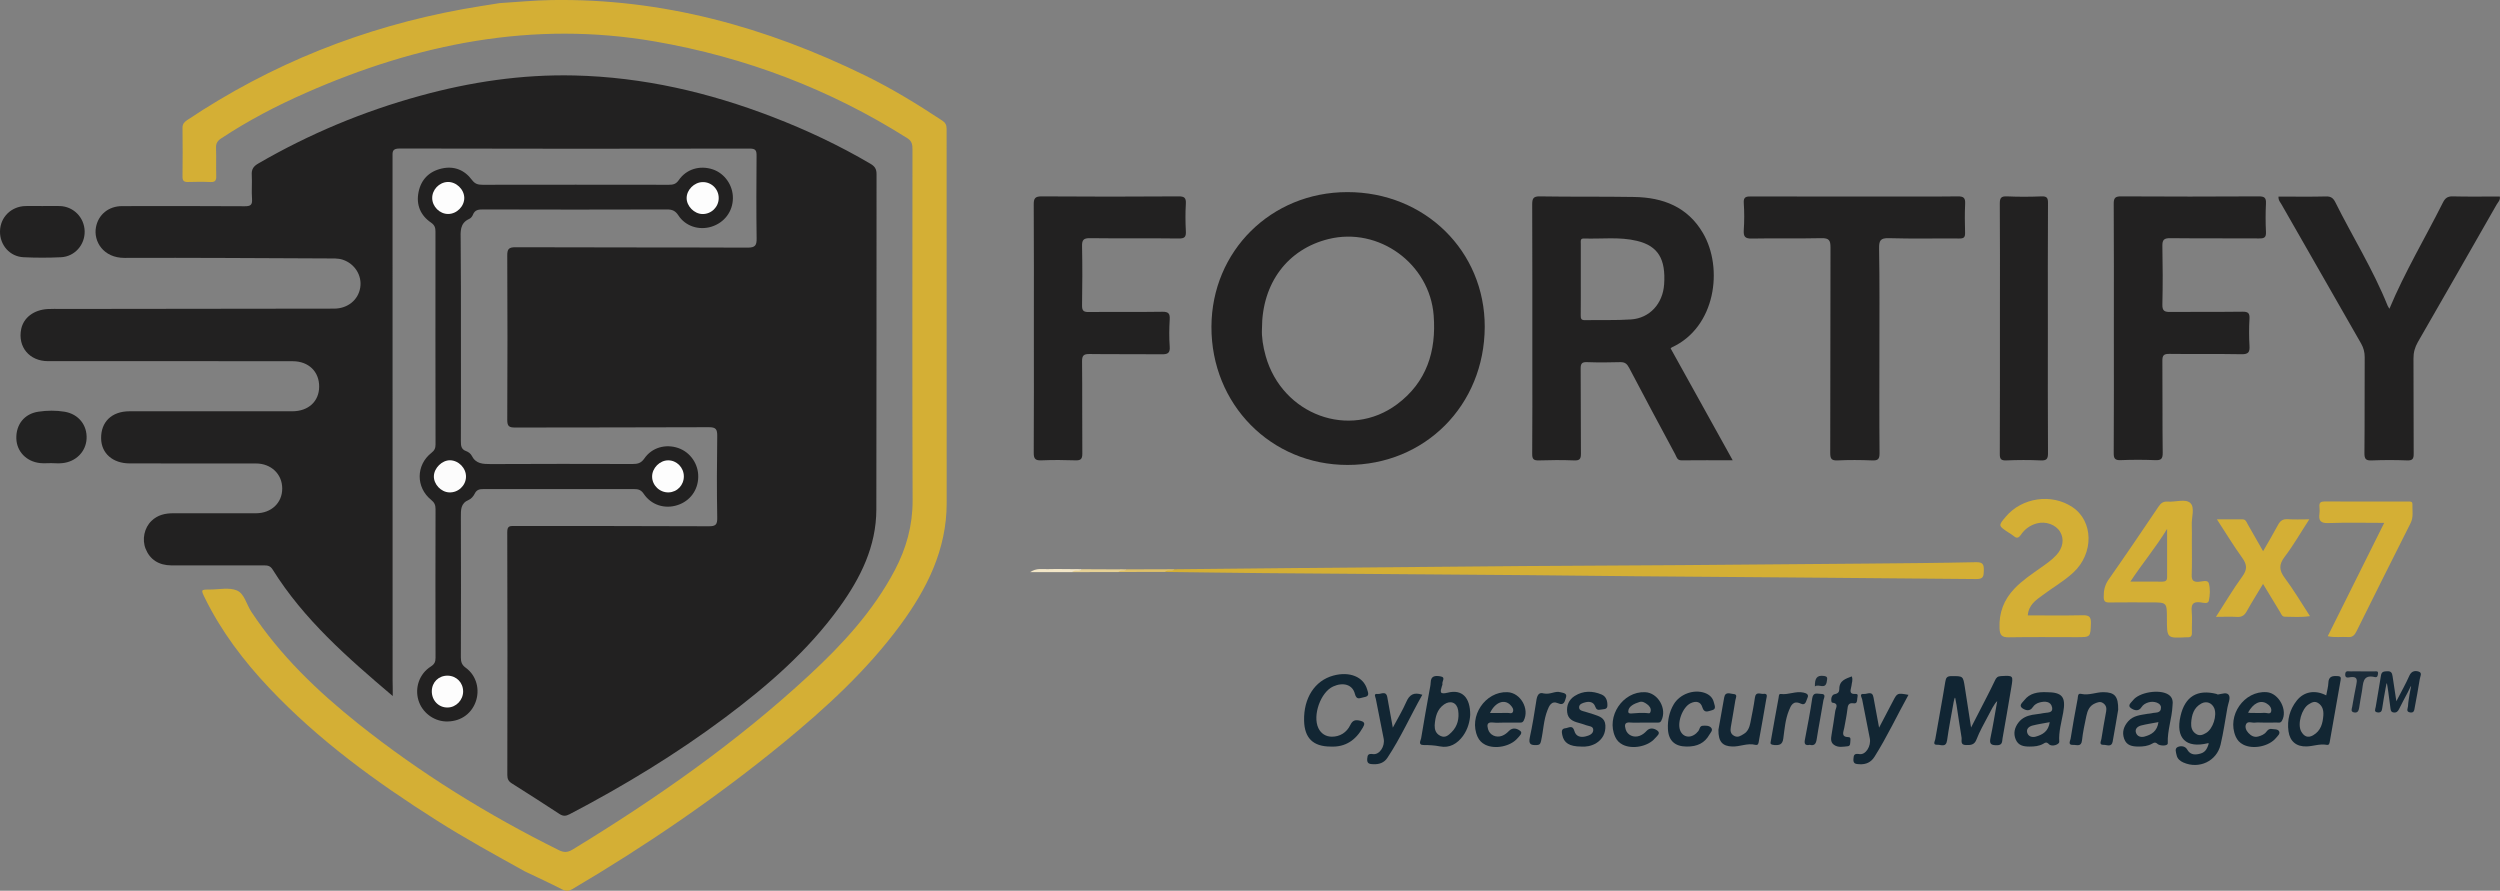 <?xml version="1.0" encoding="UTF-8"?> <!-- Generator: Adobe Illustrator 24.1.2, SVG Export Plug-In . SVG Version: 6.00 Build 0) --> <svg xmlns="http://www.w3.org/2000/svg" xmlns:xlink="http://www.w3.org/1999/xlink" version="1.1" id="Слой_1" x="0px" y="0px" viewBox="0 0 375.05 133.63" style="enable-background:new 0 0 375.05 133.63;" xml:space="preserve"><rect x="0" y="0" width="375.05" height="133.63" fill="#808080" stroke="none"/> <style type="text/css"> .st0{fill:#D4AF35;} .st1{fill:#222121;} .st2{fill:#112533;} .st3{fill:#122633;} .st4{fill:#122634;} .st5{fill:#142735;} .st6{fill:#132634;} .st7{fill:#132734;} .st8{fill:#142734;} .st9{fill:#1C2C39;} .st10{fill:#DEC068;} .st11{fill:#E6D195;} .st12{fill:#F2E6C7;} .st13{fill:#1C2C38;} .st14{fill:#222222;} .st15{fill:#112633;} .st16{fill:#FDFDFD;} .st17{fill:#FCFCFC;} </style> <g> <path class="st0" d="M78.77,130.74c-4.47-2.48-8.95-4.93-13.27-7.67c-9.07-5.75-17.72-12.03-25.13-19.88 c-3.83-4.06-7.18-8.47-9.65-13.51c-0.6-1.23-0.6-1.24,0.79-1.24c1.36,0,2.87-0.35,4.03,0.14c1.12,0.47,1.44,2.1,2.16,3.19 c4.32,6.55,9.91,11.9,15.99,16.76c9.34,7.45,19.45,13.7,30.15,19.01c0.77,0.38,1.31,0.36,2.06-0.09 c12.62-7.69,24.68-16.14,35.54-26.2c5-4.63,9.6-9.63,12.81-15.73c1.71-3.26,2.67-6.68,2.66-10.43c-0.06-17.55-0.03-35.1-0.02-52.65 c0-0.7-0.05-1.25-0.76-1.7c-11.66-7.37-24.3-12.17-37.88-14.52c-18.31-3.17-35.65,0.34-52.41,7.73c-4.39,1.93-8.63,4.15-12.64,6.8 c-0.57,0.37-0.82,0.75-0.79,1.44c0.05,1.4-0.01,2.8,0.03,4.2c0.02,0.64-0.13,0.95-0.85,0.92c-1.12-0.06-2.24-0.04-3.36-0.01 c-0.6,0.02-0.86-0.15-0.85-0.8c0.03-2.44,0.03-4.88,0-7.32c-0.01-0.56,0.25-0.86,0.68-1.15C40.67,9.6,54.47,4.1,69.4,1.38 c1.84-0.34,3.69-0.61,5.54-0.91c2.59-0.16,5.18-0.42,7.77-0.46c16.65-0.28,32.2,4.05,47.05,11.3c4.03,1.97,7.84,4.3,11.58,6.77 c0.49,0.32,0.67,0.66,0.67,1.26c-0.01,18.71,0.02,37.42,0.01,56.13c0,6.95-2.93,12.83-6.93,18.27 c-4.99,6.78-11.14,12.42-17.61,17.73c-9.94,8.15-20.53,15.37-31.59,21.9c-0.53,0.32-0.95,0.37-1.53,0.07 C82.52,132.5,80.64,131.63,78.77,130.74z"></path> <path class="st1" d="M317.12,49.3c0-6.24,0.02-12.47-0.02-18.71c-0.01-0.89,0.22-1.14,1.13-1.13c6.88,0.04,13.75,0.04,20.63,0 c0.81,0,1.12,0.17,1.08,1.04c-0.07,1.44-0.07,2.88,0,4.31c0.04,0.84-0.29,0.97-1.03,0.96c-4.44-0.03-8.88,0.01-13.31-0.04 c-0.94-0.01-1.22,0.23-1.2,1.18c0.06,2.92,0.07,5.84,0,8.75c-0.03,1,0.33,1.15,1.21,1.14c3.6-0.04,7.2,0.01,10.79-0.04 c0.82-0.01,1.12,0.18,1.07,1.04c-0.08,1.35-0.08,2.72,0,4.07c0.06,0.97-0.17,1.29-1.22,1.27c-3.6-0.07-7.2,0-10.79-0.05 c-0.84-0.01-1.07,0.2-1.06,1.05c0.04,4.6-0.01,9.19,0.05,13.79c0.01,0.93-0.26,1.14-1.14,1.1c-1.72-0.07-3.44-0.07-5.16,0 c-0.85,0.03-1.06-0.23-1.05-1.06C317.14,61.78,317.12,55.54,317.12,49.3z"></path> <path class="st1" d="M155.1,49.33c0-6.2,0.02-12.39-0.02-18.59c-0.01-0.94,0.15-1.29,1.2-1.28c6.84,0.05,13.67,0.05,20.51,0 c0.91-0.01,1.16,0.23,1.11,1.12c-0.08,1.35-0.07,2.72,0,4.07c0.05,0.86-0.14,1.15-1.08,1.13c-4.44-0.06-8.88,0.01-13.31-0.05 c-0.97-0.01-1.2,0.28-1.18,1.21c0.06,2.96,0.05,5.92,0,8.87c-0.01,0.8,0.22,1.01,1.01,1c3.68-0.04,7.36,0.02,11.03-0.04 c0.93-0.01,1.16,0.27,1.11,1.15c-0.08,1.35-0.1,2.72,0,4.07c0.08,1.02-0.34,1.17-1.22,1.16c-3.6-0.04-7.2,0.01-10.79-0.04 c-0.88-0.01-1.15,0.2-1.14,1.12c0.05,4.6,0,9.19,0.04,13.79c0.01,0.86-0.24,1.07-1.06,1.04c-1.68-0.06-3.36-0.07-5.04,0 c-0.91,0.04-1.2-0.18-1.19-1.15C155.12,61.72,155.1,55.53,155.1,49.33z"></path> <path class="st1" d="M341.82,29.49c2.42,0,4.78,0.04,7.14-0.02c0.72-0.02,1.07,0.25,1.37,0.84c2.59,5.2,5.69,10.14,7.86,15.55 c0.06,0.14,0.16,0.27,0.27,0.46c2.32-5.54,5.37-10.64,8.03-15.94c0.32-0.64,0.68-0.93,1.44-0.92c2.36,0.06,4.72,0.02,7.09,0.02 c0.11,0.53-0.26,0.84-0.47,1.2c-3.93,6.88-7.86,13.76-11.82,20.63c-0.45,0.79-0.67,1.57-0.66,2.48c0.03,4.76,0,9.52,0.03,14.27 c0.01,0.77-0.17,1.04-0.98,1.01c-1.76-0.07-3.52-0.07-5.28,0c-0.88,0.04-1.14-0.17-1.13-1.1c0.05-4.8,0.01-9.59,0.04-14.39 c0-0.75-0.17-1.39-0.53-2.03c-3.99-6.95-7.97-13.91-11.94-20.87C342.1,30.35,341.78,30.06,341.82,29.49z"></path> <path class="st1" d="M281.95,52.38c0,5.2-0.03,10.39,0.02,15.59c0.01,0.93-0.25,1.14-1.14,1.1c-1.72-0.07-3.44-0.08-5.16,0 c-0.92,0.04-1.1-0.25-1.1-1.13c0.03-10.27,0.01-20.55,0.04-30.82c0-1.06-0.21-1.41-1.35-1.39c-3.48,0.08-6.96-0.01-10.44,0.06 c-1.03,0.02-1.28-0.29-1.22-1.27c0.09-1.35,0.09-2.72,0-4.07c-0.07-0.97,0.42-0.98,1.14-0.98c6.4,0.02,12.8,0.01,19.2,0.01 c3.92,0,7.84,0.03,11.76-0.02c0.93-0.01,1.15,0.26,1.11,1.14c-0.07,1.44-0.05,2.88-0.01,4.32c0.02,0.68-0.19,0.87-0.87,0.86 c-3.52-0.03-7.04,0.06-10.56-0.05c-1.29-0.04-1.48,0.38-1.47,1.53C281.99,42.3,281.95,47.34,281.95,52.38z"></path> <path class="st1" d="M307.22,49.28c0,6.23-0.02,12.46,0.02,18.69c0.01,0.91-0.23,1.14-1.11,1.1c-1.71-0.08-3.44-0.07-5.15,0 c-0.8,0.03-0.98-0.22-0.97-0.99c0.03-7.27,0.02-14.54,0.02-21.81c0-5.23,0.02-10.46-0.02-15.7c-0.01-0.9,0.21-1.15,1.11-1.11 c1.71,0.08,3.44,0.07,5.15,0c0.81-0.03,0.98,0.24,0.97,1C307.2,36.74,307.22,43.01,307.22,49.28z"></path> <path class="st0" d="M176.2,85.4c6.04-0.06,12.07-0.12,18.11-0.18c11.39-0.1,22.78-0.21,34.17-0.3c7.95-0.06,15.91-0.09,23.86-0.14 c9.19-0.07,18.39-0.15,27.58-0.23c5.52-0.05,11.03-0.09,16.55-0.21c1.04-0.02,1.16,0.39,1.14,1.25c-0.02,0.81-0.03,1.29-1.11,1.28 c-16.99-0.17-33.98-0.28-50.97-0.42c-5.24-0.04-10.47-0.12-15.71-0.16c-13.39-0.11-26.78-0.2-40.17-0.31 c-4.96-0.04-9.91-0.12-14.87-0.18C175.08,85.07,175.79,85.76,176.2,85.4z"></path> <path class="st0" d="M304.21,92.32c2.76,0,5.47,0.04,8.18-0.02c0.96-0.02,1.33,0.17,1.29,1.22c-0.08,2.06-0.02,2.07-2.13,2.07 c-3.4,0-6.8-0.04-10.19,0.02c-1.07,0.02-1.35-0.35-1.39-1.36c-0.1-2.34,0.66-4.3,2.26-5.97c1.17-1.22,2.57-2.15,3.94-3.12 c0.82-0.58,1.64-1.14,2.32-1.88c1.01-1.09,1.22-2.43,0.56-3.51c-0.65-1.07-2.15-1.61-3.48-1.25c-1.01,0.27-1.82,0.86-2.39,1.7 c-0.38,0.55-0.67,0.56-1.12,0.17c-0.24-0.21-0.53-0.36-0.79-0.53c-1.5-1-1.5-1-0.36-2.35c2.43-2.88,6.88-3.52,10-1.43 c3.16,2.11,3.23,6.94,0.14,9.8c-1.41,1.31-3.09,2.26-4.62,3.41C305.41,90.03,304.32,90.77,304.21,92.32z"></path> <path class="st0" d="M349.21,95.44c2.85-5.73,5.65-11.33,8.47-17c-2.76,0-5.58-0.07-8.39,0.03c-1.16,0.04-1.47-0.37-1.33-1.41 c0.05-0.35,0.03-0.72,0-1.08c-0.05-0.58,0.21-0.75,0.77-0.75c4.16,0.02,8.32,0.01,12.48,0.01c0.3,0,0.72-0.08,0.7,0.41 c-0.03,0.94,0.19,1.9-0.27,2.82c-2.73,5.42-5.44,10.84-8.14,16.28c-0.28,0.56-0.6,0.88-1.28,0.82 C351.27,95.5,350.31,95.69,349.21,95.44z"></path> <path class="st0" d="M339.5,87.6c-0.87,1.45-1.7,2.77-2.46,4.13c-0.33,0.59-0.73,0.86-1.42,0.82c-0.98-0.06-1.97-0.01-3.18-0.01 c1.38-2.13,2.56-4.16,3.94-6.04c0.77-1.05,0.74-1.78,0.01-2.8c-1.3-1.8-2.45-3.71-3.81-5.79c1.41,0,2.62,0,3.83,0 c0.52,0,0.62,0.44,0.81,0.77c0.75,1.31,1.5,2.63,2.29,4.01c0.77-1.34,1.53-2.61,2.22-3.91c0.34-0.65,0.74-0.94,1.49-0.89 c0.99,0.07,1.98,0.02,3.22,0.02c-1.29,1.98-2.37,3.88-3.68,5.6c-0.91,1.19-0.86,2.05,0.01,3.21c1.33,1.78,2.47,3.71,3.77,5.71 c-1.34,0.21-2.56,0.09-3.76,0.09c-0.44,0-0.55-0.42-0.73-0.71C341.21,90.43,340.39,89.06,339.5,87.6z"></path> <path class="st2" d="M293.09,105.3c-0.34,1.93-0.72,3.84-0.99,5.78c-0.16,1.11-0.94,0.62-1.46,0.65c-0.76,0.04-0.36-0.53-0.31-0.84 c0.49-2.87,1.04-5.73,1.5-8.6c0.1-0.65,0.28-0.86,0.95-0.86c1.73,0,1.72-0.04,1.99,1.71c0.29,1.89,0.58,3.78,0.93,6 c0.88-1.72,1.63-3.17,2.37-4.61c0.42-0.82,0.83-1.63,1.22-2.46c0.18-0.39,0.37-0.61,0.87-0.64c1.9-0.1,1.89-0.13,1.56,1.79 c-0.43,2.52-0.84,5.03-1.3,7.55c-0.08,0.43,0.03,1.02-0.81,1.03c-0.89,0.01-1.2-0.16-1-1.11c0.38-1.75,0.65-3.52,1.01-5.51 c-0.44,0.37-1,1.53-1.37,2.23c-0.61,1.16-1.27,2.31-1.74,3.53c-0.33,0.85-0.89,0.84-1.59,0.83c-0.89-0.01-0.58-0.7-0.65-1.14 c-0.27-1.61-0.5-3.23-0.75-4.85C293.32,104.95,293.36,104.03,293.09,105.3z"></path> <path class="st3" d="M199.59,112c-2.6-0.01-3.89-1.28-3.95-3.88c-0.08-3.41,1.61-6.02,4.39-6.77c2.44-0.66,4.52,0.18,5.07,2.08 c0.13,0.46,0.44,1.03-0.45,1.16c-0.6,0.09-1.13,0.55-1.4-0.53c-0.35-1.36-1.75-1.75-3.24-1.08c-1.89,0.85-3.13,4.35-2.23,6.25 c0.41,0.86,1.16,1.28,2,1.29c1.24,0.01,2.25-0.63,2.79-1.75c0.36-0.74,0.77-0.82,1.51-0.64c0.76,0.19,0.65,0.53,0.38,1.01 C203.39,111.03,201.85,112.12,199.59,112z"></path> <path class="st4" d="M237.2,112c-1.76-0.01-2.59-0.54-2.83-1.75c-0.09-0.45-0.16-0.94,0.47-1c0.46-0.04,1.08-0.55,1.34,0.39 c0.23,0.85,0.93,1.03,1.72,0.83c0.51-0.13,1.09-0.35,1.12-0.93c0.03-0.63-0.64-0.58-1.06-0.74c-0.37-0.13-0.75-0.26-1.13-0.36 c-0.86-0.22-1.6-0.57-1.72-1.57c-0.13-1.05,0.26-1.92,1.14-2.47c1.27-0.8,2.66-0.78,4.02-0.21c0.72,0.3,0.9,1.02,0.87,1.71 c-0.03,0.59-0.64,0.47-1.04,0.56c-0.39,0.09-0.63-0.01-0.79-0.47c-0.23-0.66-0.83-0.8-1.48-0.63c-0.43,0.11-0.95,0.26-0.93,0.78 c0.01,0.46,0.52,0.52,0.9,0.63c0.42,0.12,0.84,0.25,1.26,0.39c0.83,0.29,1.72,0.5,1.78,1.65c0.06,1.19-0.42,2.09-1.42,2.71 C238.69,111.93,237.91,112.06,237.2,112z"></path> <path class="st3" d="M281.9,109.16c0.76-1.46,1.42-2.72,2.08-3.97c0.65-1.25,0.66-1.25,2.33-0.95c-1.73,3.12-3.22,6.32-5.11,9.31 c-0.51,0.8-1.26,1.16-2.24,1.1c-0.53-0.03-0.96-0.04-0.91-0.76c0.04-0.61,0.1-0.89,0.91-0.76c0.94,0.15,1.77-1.22,1.55-2.35 c-0.38-1.95-0.78-3.9-1.15-5.86c-0.06-0.3-0.5-0.89,0.28-0.81c0.48,0.04,1.25-0.52,1.42,0.51 C281.31,106.05,281.59,107.48,281.9,109.16z"></path> <path class="st3" d="M208.95,109.16c0.77-1.44,1.47-2.6,2.01-3.83c0.47-1.09,1.12-1.55,2.42-1.1c-1.79,3.16-3.25,6.46-5.25,9.47 c-0.47,0.71-1.2,0.98-2.07,0.95c-0.6-0.02-1.02-0.07-0.95-0.84c0.05-0.59,0.17-0.77,0.87-0.68c0.98,0.13,1.82-1.18,1.6-2.31 c-0.39-1.99-0.79-3.98-1.18-5.98c-0.06-0.3-0.39-0.82,0.27-0.73c0.48,0.06,1.26-0.54,1.45,0.47 C208.37,106.02,208.64,107.46,208.95,109.16z"></path> <path class="st4" d="M257.8,109.48c0.25-1.38,0.56-3.1,0.86-4.83c0.17-0.99,0.93-0.55,1.41-0.53c0.66,0.03,0.32,0.61,0.27,0.92 c-0.2,1.34-0.46,2.67-0.68,4.01c-0.08,0.52-0.1,1.02,0.49,1.34c0.58,0.32,1-0.02,1.43-0.27c0.64-0.37,0.87-1.01,1.01-1.69 c0.24-1.25,0.51-2.5,0.68-3.77c0.13-0.98,0.82-0.51,1.28-0.57c0.73-0.09,0.47,0.48,0.42,0.81c-0.35,2.08-0.72,4.16-1.1,6.24 c-0.05,0.3-0.07,0.72-0.54,0.6c-1.18-0.3-2.29,0.29-3.45,0.25C258.42,111.95,257.77,111.28,257.8,109.48z"></path> <path class="st4" d="M317.77,106.47c-0.23,1.34-0.51,3.07-0.83,4.8c-0.17,0.88-0.9,0.45-1.37,0.47c-0.73,0.02-0.37-0.55-0.32-0.87 c0.21-1.38,0.46-2.75,0.71-4.12c0.1-0.52,0.01-0.94-0.44-1.26c-0.44-0.31-0.83-0.13-1.24,0.04c-0.84,0.36-1.12,1.1-1.29,1.9 c-0.25,1.21-0.52,2.42-0.65,3.65c-0.11,1.02-0.81,0.64-1.32,0.67c-0.86,0.05-0.44-0.61-0.39-0.92c0.32-2.01,0.68-4.01,1.06-6.01 c0.06-0.3-0.03-0.86,0.54-0.72c1.15,0.26,2.22-0.27,3.34-0.26C317.23,103.86,317.8,104.43,317.77,106.47z"></path> <path class="st4" d="M253.04,112c-1.79-0.01-2.75-0.9-2.82-2.68c-0.05-1.29,0.21-2.54,0.88-3.67c0.9-1.5,2.94-2.27,4.59-1.72 c0.71,0.24,1.25,0.69,1.43,1.47c0.1,0.45,0.42,0.99-0.32,1.16c-0.52,0.12-1.13,0.51-1.42-0.46c-0.25-0.85-0.94-0.98-1.74-0.61 c-1.26,0.59-2.15,3.08-1.5,4.27c0.56,1.03,1.81,0.98,2.65-0.09c0.21-0.27,0.18-0.75,0.64-0.79c0.44-0.03,0.94-0.05,1.25,0.27 c0.37,0.38-0.06,0.75-0.23,1.05C255.74,111.46,254.65,112.01,253.04,112z"></path> <path class="st5" d="M357.9,103.18c-0.18,1.02-0.38,2.04-0.52,3.07c-0.06,0.43-0.18,0.67-0.66,0.63c-0.64-0.06-0.37-0.5-0.32-0.81 c0.25-1.57,0.55-3.14,0.79-4.72c0.09-0.6,0.42-0.62,0.91-0.65c0.59-0.04,0.76,0.23,0.83,0.73c0.16,1.14,0.34,2.27,0.57,3.77 c0.77-1.49,1.42-2.62,1.94-3.81c0.32-0.74,0.89-0.82,1.44-0.63c0.55,0.19,0.18,0.75,0.13,1.13c-0.22,1.42-0.49,2.83-0.75,4.24 c-0.07,0.38-0.08,0.85-0.69,0.75c-0.69-0.11-0.33-0.63-0.32-0.95c0.02-0.59,0.15-1.18,0.23-1.77c0.16-1.03,0.54-2-0.26-0.31 c-0.44,0.84-0.9,1.68-1.32,2.54c-0.18,0.37-0.42,0.56-0.84,0.49c-0.43-0.07-0.41-0.43-0.46-0.74c-0.12-0.83-0.22-1.66-0.33-2.49 C358.11,102.75,358.1,101.85,357.9,103.18z"></path> <path class="st6" d="M277.8,101.47c0.22,0.55-0.01,0.96-0.04,1.39c-0.05,0.53-0.55,1.32,0.66,1.25c0.42-0.02,0.23,0.42,0.21,0.66 c-0.03,0.34-0.01,0.82-0.54,0.74c-0.82-0.12-0.88,0.35-0.95,0.96c-0.11,0.91-0.3,1.8-0.46,2.7c-0.11,0.63-0.56,1.39,0.66,1.42 c0.33,0.01,0.27,0.35,0.25,0.57c-0.03,0.3,0.03,0.75-0.37,0.79c-0.7,0.07-1.44,0.25-2.09-0.21c-0.54-0.39-0.45-0.96-0.36-1.52 c0.19-1.18,0.39-2.35,0.55-3.53c0.06-0.47,0.64-1.15-0.48-1.29c-0.15-0.02-0.27-1.13,0.4-1.26c0.54-0.11,0.68-0.36,0.69-0.75 C275.92,102.07,276.89,101.84,277.8,101.47z"></path> <path class="st7" d="M231.59,104.03c1.02,0.2,1.71-0.41,2.47-0.19c0.43,0.12,1.11,0.13,0.86,0.82c-0.16,0.44-0.22,1.28-1.19,0.84 c-0.98-0.43-1.33,0.4-1.59,1.07c-0.57,1.45-0.6,3.03-0.94,4.54c-0.09,0.38-0.13,0.63-0.62,0.66c-0.86,0.05-1.31-0.07-1.08-1.13 c0.39-1.78,0.68-3.59,0.96-5.39C230.57,104.39,230.8,103.78,231.59,104.03z"></path> <path class="st8" d="M265.62,111.39c0.43-2.44,0.81-4.59,1.21-6.73c0.04-0.21,0.01-0.59,0.32-0.55c1.16,0.16,2.26-0.47,3.4-0.21 c0.37,0.08,0.88,0.25,0.61,0.79c-0.2,0.39-0.25,1.22-0.98,0.88c-1.19-0.56-1.51,0.29-1.81,1.03c-0.54,1.33-0.65,2.78-0.84,4.19 c-0.12,0.91-0.57,1.03-1.34,0.98C265.66,111.74,265.57,111.53,265.62,111.39z"></path> <path class="st5" d="M271.5,111.74c-0.7,0.15-0.85-0.16-0.73-0.77c0.39-2.07,0.8-4.13,1.1-6.21c0.15-1,0.82-0.65,1.32-0.66 c0.84-0.01,0.41,0.64,0.36,0.95c-0.31,1.96-0.71,3.9-1.01,5.86C272.43,111.61,272.18,111.91,271.5,111.74z"></path> <path class="st9" d="M354.32,100.72c0.64,0,1.28-0.01,1.92,0c0.21,0,0.54-0.09,0.51,0.29c-0.02,0.26-0.06,0.66-0.45,0.57 c-1.94-0.47-1.75,1.02-1.96,2.12c-0.16,0.82-0.28,1.65-0.42,2.48c-0.07,0.41-0.19,0.8-0.75,0.7c-0.59-0.11-0.34-0.56-0.29-0.86 c0.18-1.1,0.39-2.2,0.61-3.29c0.14-0.69,0.2-1.27-0.83-1.15c-0.31,0.04-0.88,0.26-0.83-0.46c0.04-0.59,0.5-0.38,0.82-0.4 C353.2,100.7,353.76,100.72,354.32,100.72z"></path> <path class="st10" d="M176.2,85.4c-0.39,0.44-1.03-0.03-1.42,0.4c-2.32,0-4.64,0.01-6.96,0.01c0.19-0.72,0.84-0.1,1.18-0.4 C171.4,85.41,173.8,85.41,176.2,85.4z"></path> <path class="st11" d="M169,85.42c-0.31,0.38-0.88-0.02-1.18,0.4c-2.32,0-4.64,0.01-6.96,0.01c0.29-0.73,1.01-0.09,1.42-0.44 C164.53,85.4,166.76,85.41,169,85.42z"></path> <path class="st12" d="M162.29,85.39c-0.38,0.47-1.05-0.04-1.42,0.44c-1.99,0-3.99,0-6.33,0c1-0.66,1.83-0.42,2.6-0.45 c0.88-0.04,1.76-0.01,2.64-0.01C160.61,85.37,161.45,85.38,162.29,85.39z"></path> <path class="st13" d="M272.27,102.98c-0.02-1.17,0.25-1.74,1.39-1.57c0.59,0.09,0.45,0.4,0.41,0.73 C273.9,103.58,272.86,102.52,272.27,102.98z"></path> <path class="st1" d="M58.92,104.42C52.07,98.61,45.55,92.9,40.9,85.44c-0.38-0.61-0.82-0.62-1.39-0.62c-4.6,0.01-9.2,0.01-13.8,0 c-1.89-0.01-3.22-0.88-3.86-2.48c-0.57-1.42-0.21-3.15,0.88-4.2c0.92-0.89,2.06-1.15,3.3-1.14c4.12,0.01,8.24,0.01,12.36,0 c2.31,0,3.96-1.56,3.95-3.72c0-2.15-1.66-3.75-3.95-3.75c-6.32-0.01-12.64,0.01-18.96-0.01c-2.52-0.01-4.22-1.51-4.26-3.72 c-0.05-2.5,1.58-4.09,4.24-4.1c6.2-0.01,12.4,0,18.6,0c1.96,0,3.92,0.01,5.88,0c2.38-0.02,3.97-1.48,3.99-3.67 c0.03-2.25-1.56-3.84-3.97-3.84c-12.24-0.02-24.48-0.01-36.71-0.01c-2.8,0-4.57-2.15-4.02-4.82c0.36-1.71,1.89-2.88,3.98-3 c0.68-0.04,1.36-0.01,2.04-0.01c13.64-0.02,27.27-0.03,40.91-0.05c2.04,0,3.63-1.29,3.93-3.14c0.3-1.82-0.81-3.6-2.62-4.2 c-0.74-0.24-1.5-0.18-2.26-0.19c-10.16-0.04-20.31-0.12-30.47-0.08c-3.2,0.01-4.7-2.5-4.29-4.62c0.36-1.88,1.89-3.15,3.93-3.15 c6.12-0.01,12.24-0.02,18.36,0.02c0.88,0.01,1.19-0.18,1.12-1.1c-0.09-1.19,0.03-2.4-0.04-3.6c-0.05-0.83,0.24-1.28,0.96-1.7 c7.65-4.44,15.74-7.82,24.26-10.16c7.58-2.09,15.28-3.24,23.16-3.06c10.32,0.24,20.21,2.54,29.8,6.24 c5.06,1.95,9.96,4.26,14.64,7.01c0.68,0.4,0.92,0.82,0.91,1.6c-0.02,16.75,0.01,33.5-0.03,50.26c-0.01,5.53-2.36,10.26-5.52,14.64 c-4.73,6.56-10.76,11.78-17.18,16.58c-7.36,5.5-15.2,10.26-23.34,14.51c-0.56,0.29-0.97,0.3-1.5-0.05 c-2.37-1.55-4.75-3.08-7.15-4.59c-0.5-0.31-0.67-0.67-0.67-1.26c0.02-12.15,0.03-24.31-0.01-36.46c0-0.94,0.43-0.89,1.07-0.89 c9.72,0.01,19.44-0.01,29.15,0.04c1.07,0.01,1.3-0.26,1.28-1.3c-0.07-4.08-0.06-8.16,0-12.23c0.01-1.01-0.18-1.34-1.28-1.33 c-9.68,0.05-19.36,0.02-29.03,0.05c-0.9,0-1.19-0.17-1.19-1.15c0.04-8.2,0.04-16.39,0-24.59c-0.01-1.01,0.18-1.32,1.27-1.31 c11.6,0.05,23.2,0.01,34.79,0.06c1.14,0,1.37-0.34,1.35-1.4c-0.06-4.12-0.04-8.24-0.01-12.35c0.01-0.77-0.09-1.11-1.01-1.11 c-17.52,0.03-35.03,0.04-52.55-0.01c-1.16,0-1.05,0.55-1.05,1.3c0.01,26.19,0.01,52.38,0.01,78.56 C58.92,102.78,58.92,103.46,58.92,104.42z"></path> <path class="st1" d="M69.15,50.6c0,5.2,0.01,10.39-0.01,15.59c0,0.69,0.04,1.22,0.8,1.49c0.32,0.11,0.67,0.38,0.82,0.67 c0.62,1.25,1.68,1.27,2.89,1.27c7.08-0.04,14.15-0.03,21.23-0.01c0.75,0,1.28-0.1,1.78-0.82c1.14-1.67,3.22-2.23,5.11-1.57 c1.8,0.63,3.02,2.4,2.98,4.34c-0.03,1.98-1.24,3.62-3.12,4.22c-1.9,0.62-3.93-0.01-5.06-1.7c-0.41-0.61-0.84-0.71-1.47-0.71 c-7.52,0.01-15.03,0.01-22.55,0c-0.61,0-1.04,0.08-1.34,0.7c-0.18,0.37-0.53,0.78-0.9,0.93c-1.21,0.51-1.17,1.47-1.17,2.54 c0.03,7.03,0.02,14.07,0,21.1c0,0.7,0.16,1.13,0.76,1.56c1.6,1.17,2.14,3.3,1.44,5.15c-0.71,1.88-2.43,2.97-4.51,2.88 c-1.86-0.09-3.53-1.4-4.06-3.19c-0.56-1.89,0.15-3.96,1.85-5.04c0.55-0.35,0.73-0.7,0.72-1.33c-0.02-7.43-0.02-14.87,0-22.3 c0-0.6-0.16-0.98-0.66-1.38c-2.31-1.87-2.29-5.22,0.04-7.05c0.46-0.36,0.62-0.69,0.62-1.27c-0.02-10.63-0.02-21.26-0.01-31.9 c0-0.59-0.1-0.98-0.66-1.37c-1.6-1.09-2.26-2.69-1.88-4.58c0.38-1.89,1.59-3.11,3.48-3.54c1.86-0.42,3.42,0.22,4.53,1.71 c0.46,0.62,0.92,0.73,1.59,0.73c9.32-0.02,18.63-0.01,27.95,0c0.63,0,1.07-0.09,1.49-0.7c1.15-1.67,3.17-2.25,5.1-1.61 c1.78,0.6,3.04,2.38,3.02,4.32c-0.01,1.99-1.28,3.68-3.22,4.28c-1.85,0.57-3.89-0.05-4.96-1.7c-0.46-0.7-0.93-0.89-1.71-0.89 c-9.2,0.03-18.39,0.03-27.59,0c-0.7,0-1.23,0.06-1.52,0.79c-0.09,0.25-0.31,0.52-0.54,0.62c-1.48,0.67-1.31,1.95-1.3,3.23 C69.16,40.93,69.15,45.76,69.15,50.6z"></path> <path class="st1" d="M6.34,30.91c0.88,0,1.76-0.02,2.63,0c2.05,0.06,3.67,1.7,3.73,3.76c0.06,2.04-1.48,3.82-3.54,3.92 c-1.87,0.09-3.75,0.09-5.62,0C1.47,38.5-0.04,36.76,0,34.69c0.04-2.11,1.68-3.73,3.83-3.78C4.67,30.89,5.51,30.91,6.34,30.91z"></path> <path class="st14" d="M7.68,69.48c-0.56,0-1.12,0.05-1.68-0.01c-2.06-0.23-3.5-1.75-3.55-3.7c-0.05-2.1,1.21-3.7,3.32-4.01 c1.3-0.19,2.64-0.21,3.94,0.01c2.09,0.36,3.39,2.02,3.28,4.06c-0.1,1.92-1.6,3.45-3.63,3.65C8.81,69.54,8.24,69.49,7.68,69.48 C7.68,69.49,7.68,69.49,7.68,69.48z"></path> <path class="st1" d="M202.13,28.82c-11.43,0-20.35,8.84-20.39,20.19c-0.04,11.63,8.92,20.74,20.42,20.74 c11.63,0,20.53-8.96,20.58-20.7C222.77,37.67,213.75,28.81,202.13,28.82z M209.6,60.64c-7.13,5.33-17.23,1.6-19.72-7.22 c-0.4-1.43-0.63-2.88-0.56-4.11c0-6.85,3.86-11.94,9.99-13.45c7.54-1.86,15.18,3.7,15.77,11.47 C215.49,52.69,214.03,57.33,209.6,60.64z"></path> <path class="st1" d="M250.63,52.27c0,0,0.08-0.11,0.18-0.16c6.57-3.01,7.76-11.88,4.66-17.16c-2.3-3.92-5.99-5.33-10.3-5.4 c-4.72-0.08-9.44-0.01-14.15-0.09c-0.99-0.02-1.16,0.32-1.16,1.21c0.03,7.76,0.02,15.51,0.02,23.27c0,4.72,0.02,9.44-0.02,14.15 c-0.01,0.79,0.22,1,1,0.98c1.76-0.06,3.52-0.07,5.28,0c0.87,0.04,1.04-0.24,1.03-1.06c-0.04-4.24,0-8.48-0.04-12.71 c-0.01-0.81,0.23-1,1-0.97c1.64,0.06,3.28,0.05,4.92,0c0.71-0.02,1.03,0.24,1.35,0.85c2.27,4.34,4.59,8.65,6.91,12.97 c0.21,0.38,0.27,0.92,0.95,0.91c2.5-0.03,5-0.01,7.68-0.01C256.77,63.35,253.71,57.82,250.63,52.27z M249.65,42.68 c-0.2,2.87-2.15,5.04-4.94,5.24c-2.3,0.16-4.63,0.06-6.94,0.11c-0.59,0.01-0.63-0.27-0.63-0.72c0.02-1.79,0.01-3.59,0.01-5.39 c0-1.8,0-3.59,0-5.39c0-0.33-0.12-0.77,0.47-0.75c2.66,0.09,5.35-0.28,7.98,0.36C248.74,36.9,249.92,38.85,249.65,42.68z"></path> <path class="st0" d="M331.37,87.51c-0.16-0.58-1-0.26-1.51-0.23c-0.86,0.05-1.09-0.25-1.06-1.08c0.06-1.67,0.02-3.35,0.02-5.03 c0-0.8,0.03-1.6-0.01-2.39c-0.06-1.14,0.51-2.65-0.23-3.33c-0.73-0.66-2.21-0.11-3.36-0.2c-0.63-0.05-1.01,0.18-1.37,0.71 c-2.47,3.67-4.96,7.34-7.5,10.96c-0.6,0.85-0.77,1.69-0.75,2.67c0.01,0.65,0.25,0.8,0.85,0.79c2.08-0.03,4.15-0.01,6.23-0.01 c2.4,0,2.4,0,2.4,2.42c0,2.97,0,2.97,2.94,2.81c0.04,0,0.08,0,0.12,0c0.51,0.04,0.71-0.17,0.69-0.69 c-0.03-1.08,0.07-2.16-0.03-3.23c-0.09-1.04,0.21-1.45,1.29-1.32c0.42,0.05,1.16,0.29,1.28-0.23 C331.55,89.27,331.59,88.32,331.37,87.51z M324.37,87.26c-1.51-0.02-3.02-0.01-4.77-0.01c1.84-2.79,3.85-5.17,5.51-7.91 c0,2.47,0,4.86,0,7.24C325.12,87.11,324.86,87.26,324.37,87.26z"></path> <path class="st15" d="M334.41,104.35c-0.28-0.6-1.09-0.23-1.68-0.16c-0.07,0.01-0.14-0.07-0.22-0.09 c-2.87-0.72-4.71,0.39-5.38,3.28c-0.79,3.36,0.8,4.93,4.13,4.11c0.03-0.01,0.07,0.04,0.1,0.06c-0.32,1.02-0.64,1.39-1.51,1.57 c-0.71,0.15-1.32,0.05-1.73-0.68c-0.3-0.53-0.94-0.57-1.38-0.39c-0.55,0.22-0.29,0.83-0.2,1.26c0.12,0.54,0.52,0.87,1.03,1.09 c2.34,1.02,4.97-0.2,5.56-2.68c0.43-1.82,0.69-3.68,1.02-5.52C334.25,105.58,334.62,104.83,334.41,104.35z M330.97,109.95 c-0.47,0.28-0.97,0.52-1.54,0.14c-0.61-0.41-0.74-0.99-0.71-1.65c0.08-1.19,0.38-2.28,1.53-2.9c0.77-0.42,1.58-0.1,1.93,0.7 C332.63,107.33,332,109.34,330.97,109.95z"></path> <path class="st3" d="M350.71,101.43c-0.79-0.05-1.38,0.02-1.41,1.03c-0.02,0.59-0.2,1.17-0.32,1.86c-1.68-0.87-3.35-0.57-4.42,0.78 c-1.07,1.35-1.47,2.92-1.24,4.61c0.21,1.52,1.19,2.32,2.72,2.27c1-0.03,1.98-0.43,3-0.24c0.4,0.08,0.43-0.25,0.48-0.52 c0.54-3.06,1.08-6.13,1.62-9.19C351.2,101.66,351.19,101.46,350.71,101.43z M347.01,110.31c-0.82,0.47-1.38,0.13-1.78-0.57 c-0.61-1.08,0.06-3.44,1.14-4.09c0.43-0.26,0.88-0.54,1.43-0.16c0.64,0.44,0.79,1.06,0.75,1.82 C348.46,108.49,348.2,109.62,347.01,110.31z"></path> <path class="st3" d="M217.21,103.91c-1.28,0.32-1.15-0.13-0.9-0.96c0.03-0.11,0.11-0.24,0.08-0.34c-0.09-0.39,0.55-1-0.28-1.14 c-0.71-0.12-1.46-0.16-1.48,0.93c-0.01,0.39-0.11,0.79-0.18,1.18c-0.42,2.39-0.87,4.77-1.25,7.17c-0.05,0.32-0.54,1.03,0.4,1.02 c0.81,0,1.59,0.04,2.4,0.2c1.46,0.3,2.63-0.4,3.49-1.58c0.74-1.03,1.02-2.23,1.07-3.13C220.58,104.61,219.32,103.38,217.21,103.91z M217.76,109.85c-0.43,0.42-0.92,0.91-1.66,0.55c-0.73-0.35-0.88-0.97-0.87-1.59c0.09-1.29,0.36-2.39,1.41-3.13 c0.95-0.66,1.92-0.3,2.11,0.86C218.94,107.77,218.67,108.95,217.76,109.85z"></path> <path class="st3" d="M325.27,104.18c-1.33-0.82-4.37-0.34-5.3,0.9c-0.24,0.32-0.87,0.75-0.28,1.16c0.43,0.3,1.12,0.57,1.57-0.14 c0.25-0.4,0.63-0.6,1.05-0.73c0.85-0.26,1.87,0.11,1.88,0.74c0.02,0.97-0.84,0.73-1.39,0.89c-0.19,0.05-0.39,0.05-0.59,0.08 c-1.05,0.19-2.15,0.24-2.93,1.12c-0.68,0.77-0.97,1.64-0.61,2.64c0.36,1.01,1.2,1.15,2.13,1.16c0.73,0,1.43-0.07,2.07-0.44 c0.28-0.16,0.46-0.27,0.84,0.07c0.3,0.27,1.52,0.34,1.5-0.13c-0.08-1.91,0.62-3.68,0.71-5.62 C326,105.26,325.97,104.61,325.27,104.18z M321.72,110.5c-0.54,0.15-1.1-0.02-1.28-0.57c-0.2-0.61,0.27-0.97,0.8-1.1 c0.79-0.2,1.61-0.32,2.57-0.5C323.62,109.71,322.76,110.22,321.72,110.5z"></path> <path class="st3" d="M306.99,103.84c-1.27-0.04-2.49,0.13-3.32,1.22c-0.24,0.32-0.86,0.76-0.3,1.17c0.43,0.31,1.12,0.57,1.57-0.12 c0.26-0.39,0.62-0.62,1.05-0.73c0.79-0.21,1.67-0.18,1.86,0.72c0.19,0.94-0.78,0.76-1.34,0.89c-0.54,0.12-1.1,0.15-1.64,0.25 c-0.8,0.15-1.53,0.47-2.04,1.13c-0.6,0.77-0.82,1.64-0.43,2.57c0.39,0.92,1.19,1.06,2.08,1.06c0.73,0,1.43-0.06,2.07-0.43 c0.27-0.16,0.45-0.32,0.83,0.07c0.43,0.45,1.58,0.06,1.55-0.37c-0.1-1.49,0.33-2.92,0.59-4.36 C309.95,104.55,309.39,103.84,306.99,103.84z M305.4,110.51c-0.54,0.15-1.1-0.02-1.27-0.57c-0.19-0.61,0.28-0.97,0.81-1.1 c0.79-0.2,1.6-0.32,2.56-0.5C307.3,109.72,306.44,110.22,305.4,110.51z"></path> <path class="st3" d="M226.15,103.84c-3.34-0.14-5.87,3.64-4.48,6.7c0.24,0.53,0.62,0.92,1.14,1.18c1.46,0.73,3.79,0.27,4.85-0.97 c0.27-0.31,0.79-0.76,0.45-1.06c-0.44-0.38-1.15-0.63-1.72-0.05c-0.31,0.32-0.63,0.59-1.06,0.75c-0.88,0.33-1.84-0.11-2.09-0.99 c-0.16-0.59-0.2-1.11,0.71-1.01c0.59,0.07,1.2,0.01,1.79,0.01c0.72,0,1.44,0.01,2.16,0c0.26,0,0.51,0.05,0.69-0.3 C229.49,106.35,228.11,103.92,226.15,103.84z M226.98,106.75c-0.13,0.4-0.55,0.19-0.83,0.2c-0.86,0.03-1.72,0.01-2.62,0.01 c0.78-1.64,2.19-2.14,3.08-1.17C226.87,106.06,227.1,106.39,226.98,106.75z"></path> <path class="st3" d="M246.79,103.84c-3.34-0.14-5.87,3.64-4.48,6.7c0.24,0.53,0.62,0.92,1.14,1.18c1.45,0.73,3.8,0.27,4.84-0.97 c0.26-0.31,0.89-0.72,0.37-1.13c-0.41-0.32-1.11-0.55-1.63,0.02c-0.3,0.33-0.63,0.59-1.06,0.75c-0.88,0.33-1.84-0.1-2.09-0.98 c-0.17-0.59-0.21-1.11,0.71-1.02c0.63,0.06,1.28,0.01,1.91,0.01c0.68,0,1.36,0.01,2.04,0c0.26,0,0.51,0.06,0.69-0.29 C250.13,106.36,248.75,103.92,246.79,103.84z M247.62,106.74c-0.13,0.42-0.23,0.22-0.94,0.21c-0.28-0.01-0.56,0.01-0.83,0.01 c-0.98,0.03-1.58,0.25-1.58-0.21c0.01-0.8,0.92-1.2,1.7-1.44c0.43-0.13,0.79,0.1,1.1,0.32 C247.44,105.88,247.75,106.3,247.62,106.74z"></path> <path class="st3" d="M340.06,103.84c-3.39-0.26-6.03,3.51-4.66,6.66c0.23,0.53,0.6,0.93,1.12,1.2c1.47,0.77,3.89,0.28,4.94-1.01 c0.24-0.29,0.66-0.62,0.44-1c-0.2-0.34-0.72-0.26-1.11-0.33c-0.37-0.06-0.58,0.15-0.79,0.42c-0.3,0.4-0.76,0.58-1.22,0.71 c-0.61,0.17-1.09-0.12-1.48-0.54c-0.35-0.37-0.55-0.9-0.34-1.32c0.25-0.49,0.85-0.18,1.29-0.22c0.43-0.05,0.88-0.01,1.32-0.01 c0.64,0,1.28,0.02,1.92-0.01c0.29-0.01,0.61,0.14,0.84-0.25C343.25,106.58,341.89,103.98,340.06,103.84z M339.73,106.94 c-0.71,0.05-1.43,0.01-2.15,0.01c-0.08,0-0.15-0.02-0.33-0.04c0.78-1.43,1.85-1.93,2.78-1.38c0.45,0.26,0.78,0.68,0.7,1.16 C340.63,107.24,340.08,106.92,339.73,106.94z"></path> <path class="st16" d="M69.65,29.66c0.03,1.28-1.13,2.45-2.43,2.44c-1.25,0-2.36-1.1-2.38-2.36c-0.02-1.27,1.03-2.38,2.3-2.44 C68.42,27.25,69.62,28.38,69.65,29.66z"></path> <path class="st16" d="M107.82,29.72c0,1.34-1.12,2.42-2.45,2.39c-1.23-0.03-2.37-1.19-2.36-2.41c0.01-1.23,1.14-2.35,2.38-2.38 C106.73,27.28,107.83,28.37,107.82,29.72z"></path> <path class="st16" d="M102.59,71.45c0.01,1.32-0.99,2.38-2.28,2.42c-1.33,0.04-2.47-1.05-2.48-2.36c-0.01-1.29,1.15-2.46,2.43-2.45 C101.53,69.07,102.58,70.14,102.59,71.45z"></path> <path class="st17" d="M69.91,71.54c-0.03,1.32-1.18,2.39-2.52,2.33c-1.24-0.05-2.34-1.23-2.3-2.45c0.04-1.22,1.23-2.38,2.42-2.37 C68.81,69.07,69.94,70.24,69.91,71.54z"></path> <path class="st16" d="M69.48,103.72c0,1.3-1.05,2.4-2.32,2.42c-1.35,0.03-2.4-1.06-2.38-2.46c0.02-1.34,1.02-2.32,2.36-2.32 C68.47,101.38,69.47,102.39,69.48,103.72z"></path> </g> </svg> 